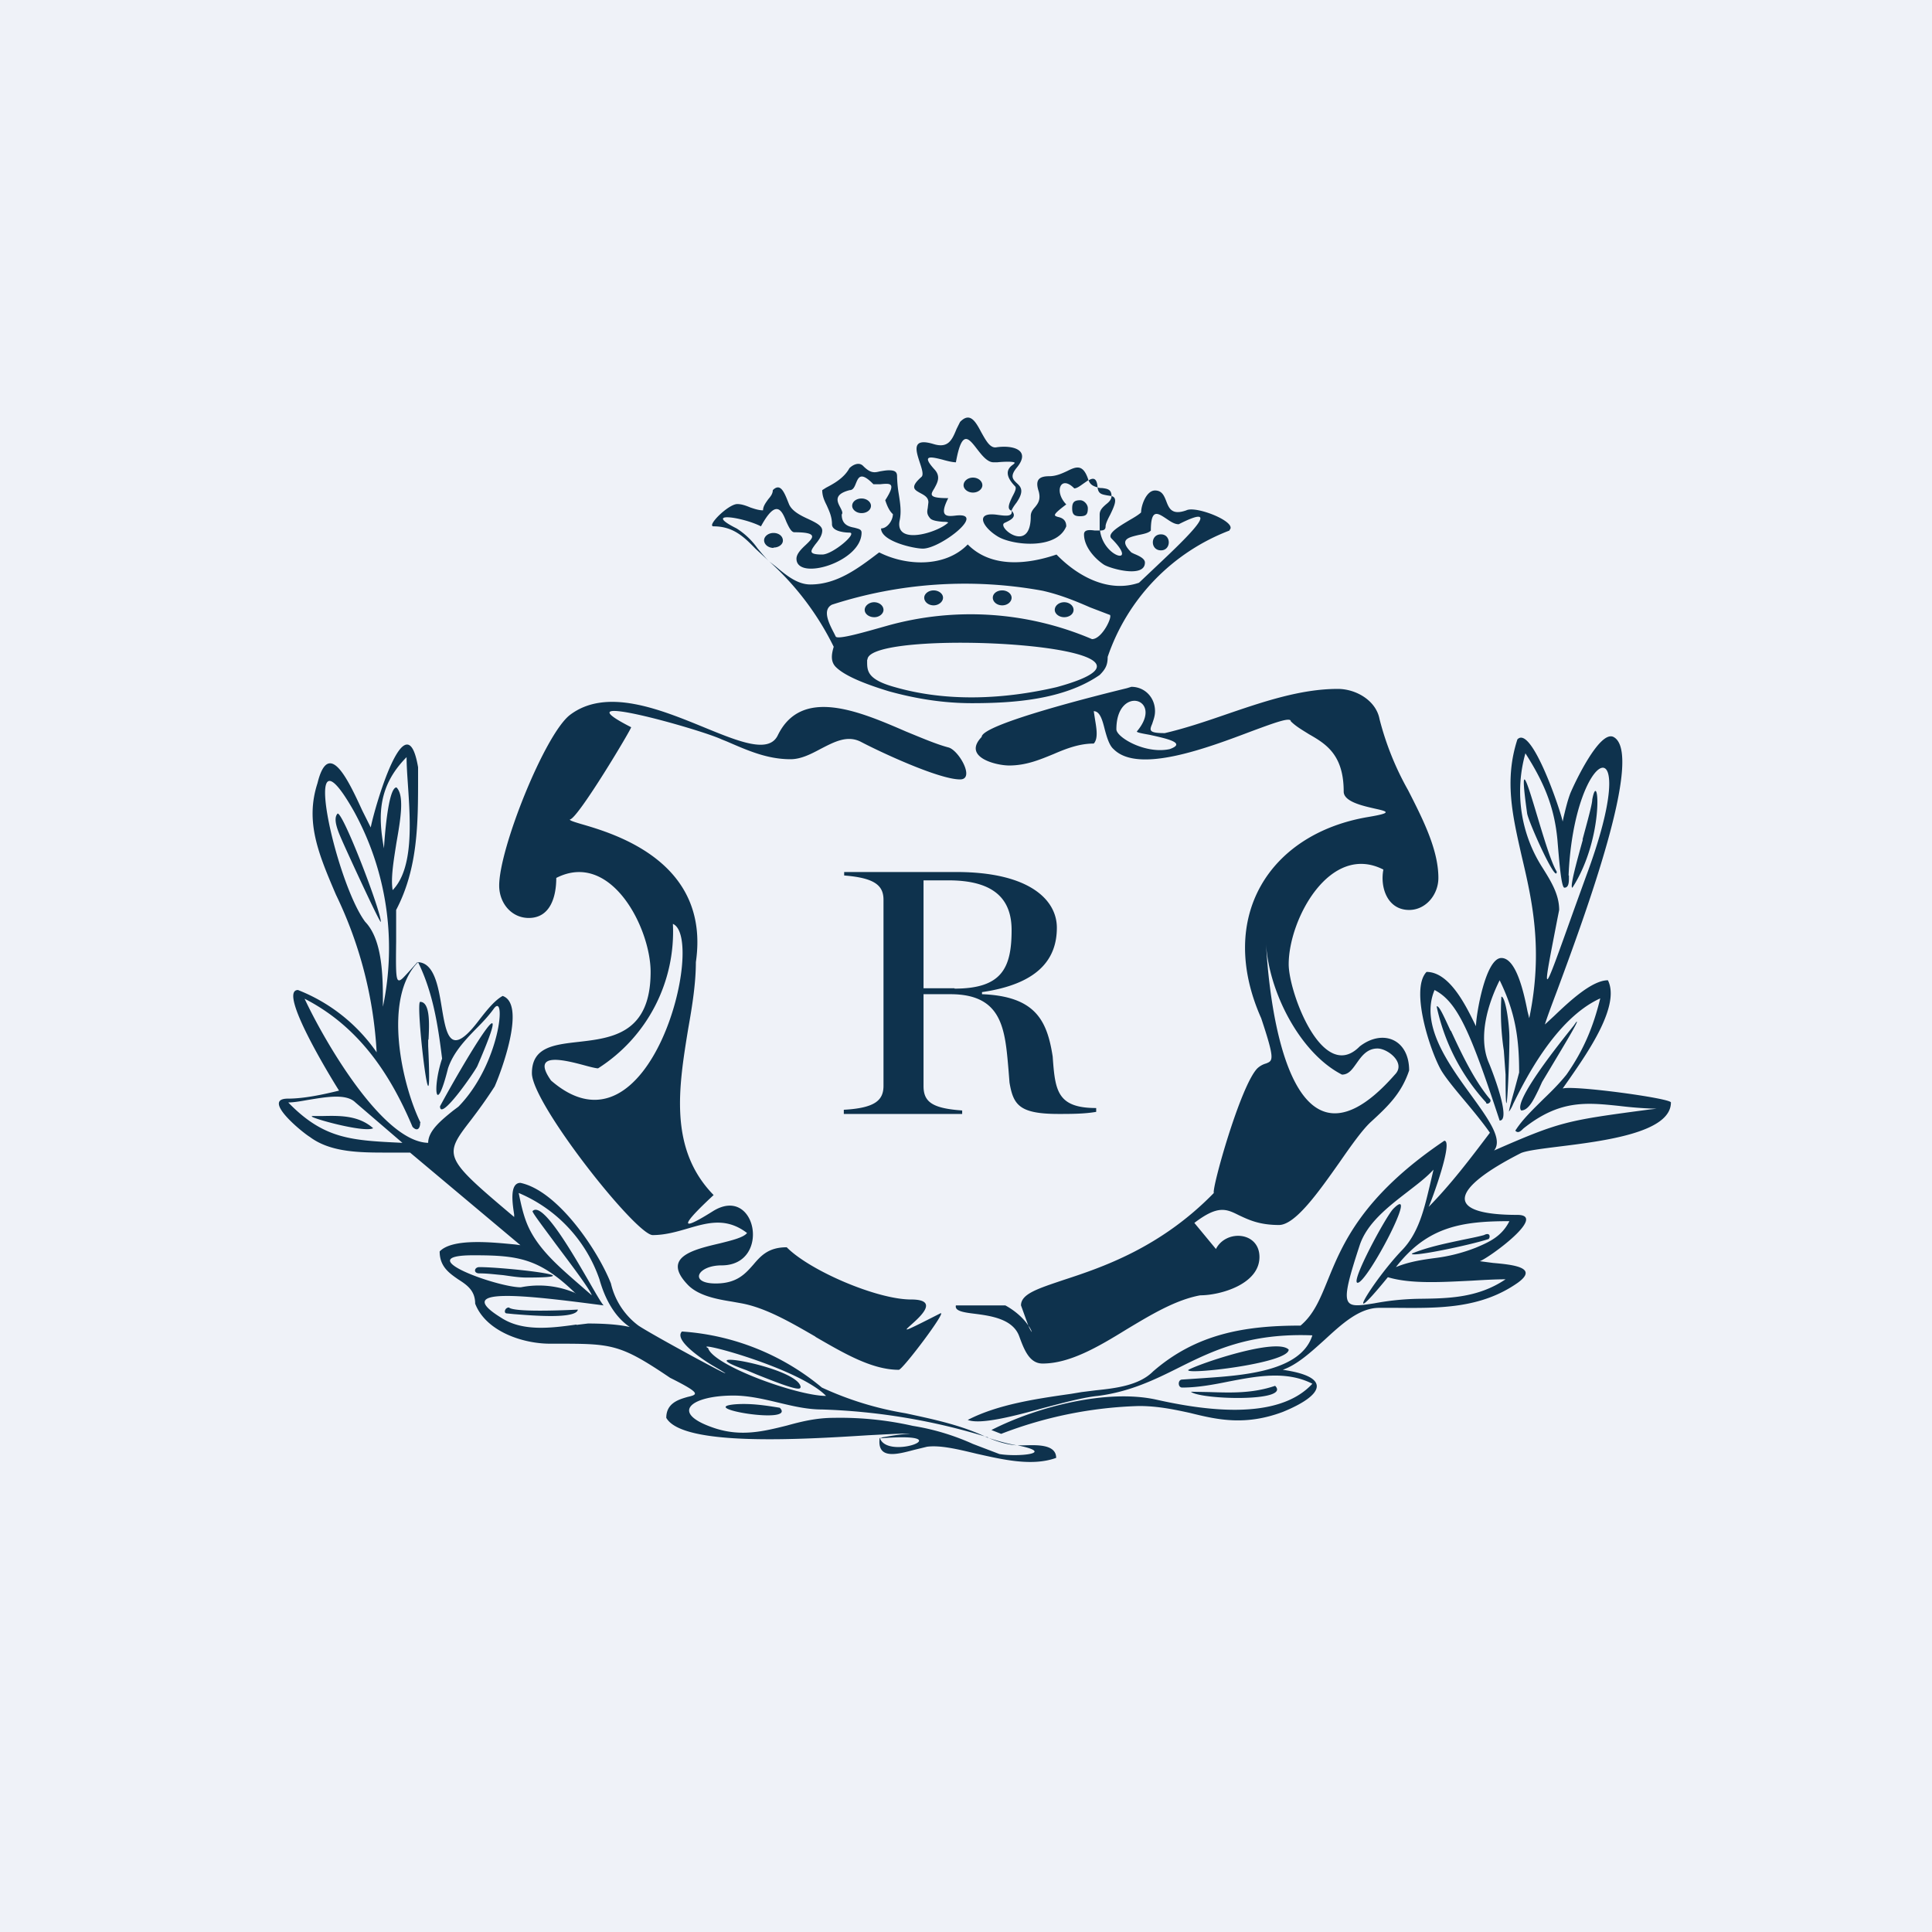 <?xml version="1.0" encoding="UTF-8"?>
<!-- generated by Finnhub -->
<svg viewBox="0 0 55.5 55.5" xmlns="http://www.w3.org/2000/svg">
<path d="M 0,0 H 55.5 V 55.5 H 0 Z" fill="rgb(239, 242, 248)"/>
<path d="M 35.32,15.225 C 35.56,15 34.36,14.52 34.08,14.66 C 33.66,14.81 33.58,14.6 33.5,14.39 C 33.44,14.24 33.38,14.09 33.18,14.09 C 32.93,14.09 32.78,14.52 32.78,14.72 C 32.72,14.78 32.59,14.86 32.45,14.94 C 32.15,15.12 31.79,15.33 31.93,15.47 C 32.73,16.27 31.7,16.03 31.6,15.24 C 31.7,15.24 31.76,15.22 31.76,15.12 C 31.76,15.05 31.82,14.92 31.89,14.79 C 32,14.56 32.13,14.3 31.93,14.25 C 31.93,14.05 31.8,14.04 31.66,14.02 C 31.62,14.02 31.57,14.02 31.53,14 C 31.51,13.72 31.4,13.72 31.27,13.8 C 31.12,13.32 30.92,13.4 30.66,13.53 C 30.51,13.6 30.34,13.68 30.14,13.68 C 29.81,13.68 29.74,13.82 29.84,14.12 C 29.9,14.35 29.82,14.46 29.74,14.56 C 29.67,14.64 29.61,14.71 29.61,14.83 C 29.61,15.94 28.61,15.13 28.86,15.02 C 29.03,14.94 29.23,14.85 29.06,14.67 C 29.07,14.62 29.13,14.53 29.2,14.44 C 29.44,14.09 29.32,13.98 29.2,13.87 C 29.1,13.77 29,13.68 29.22,13.42 C 29.62,12.92 29.09,12.78 28.62,12.85 C 28.44,12.88 28.32,12.65 28.19,12.42 C 28.03,12.12 27.87,11.82 27.58,12.12 L 27.48,12.32 C 27.35,12.64 27.24,12.88 26.83,12.76 C 26.18,12.56 26.31,12.94 26.42,13.28 C 26.48,13.46 26.54,13.64 26.47,13.7 C 26.13,14 26.27,14.07 26.43,14.16 C 26.54,14.22 26.67,14.28 26.67,14.43 L 26.65,14.6 C 26.63,14.7 26.62,14.78 26.73,14.9 C 26.8,14.96 26.96,14.98 27.1,14.99 C 27.15,14.99 27.2,14.99 27.24,15.01 C 26.96,15.29 25.72,15.68 25.84,14.97 C 25.9,14.71 25.86,14.46 25.82,14.2 A 3.45,3.45 0 0,1 25.77,13.68 C 25.77,13.56 25.71,13.51 25.54,13.51 C 25.44,13.51 25.35,13.53 25.28,13.54 C 25.12,13.58 25.01,13.6 24.8,13.39 C 24.68,13.26 24.5,13.35 24.4,13.45 C 24.24,13.75 23.9,13.92 23.73,14.01 L 23.62,14.08 C 23.62,14.25 23.68,14.38 23.75,14.52 C 23.82,14.68 23.9,14.84 23.9,15.06 C 23.9,15.27 24.28,15.3 24.4,15.3 C 24.66,15.3 23.92,15.93 23.62,15.93 C 23.2,15.93 23.29,15.82 23.42,15.64 C 23.51,15.53 23.62,15.39 23.62,15.24 C 23.62,15.1 23.43,15.01 23.22,14.91 C 23,14.81 22.74,14.68 22.66,14.47 C 22.54,14.17 22.43,13.85 22.2,14.08 C 22.2,14.18 22.14,14.26 22.07,14.34 C 22,14.44 21.92,14.54 21.92,14.66 C 21.8,14.66 21.68,14.62 21.56,14.58 C 21.44,14.53 21.31,14.48 21.18,14.48 C 20.92,14.48 20.28,15.12 20.5,15.12 C 21.06,15.12 21.37,15.42 21.7,15.76 L 22.1,16.13 A 8.1,8.1 0 0,1 23.95,18.58 C 23.89,18.78 23.85,19 24.01,19.16 C 24.24,19.39 24.75,19.62 25.54,19.86 C 26.34,20.08 27.12,20.2 27.92,20.2 C 29.12,20.2 30.56,20.1 31.59,19.39 C 31.76,19.22 31.82,19.1 31.82,18.87 A 5.93,5.93 0 0,1 35.32,15.24 Z M 22.1,16.13 C 21.98,16.02 21.87,15.88 21.76,15.75 A 2.13,2.13 0 0,0 21.16,15.18 C 20.16,14.68 21.33,14.85 21.86,15.12 C 22.3,14.31 22.46,14.66 22.59,14.99 C 22.66,15.14 22.73,15.29 22.82,15.29 C 23.52,15.29 23.36,15.45 23.15,15.65 C 23.02,15.77 22.88,15.91 22.88,16.05 C 22.88,16.7 24.75,16.15 24.75,15.3 C 24.75,15.2 24.65,15.19 24.55,15.16 C 24.39,15.13 24.18,15.08 24.18,14.78 C 24.22,14.73 24.18,14.66 24.14,14.58 C 24.05,14.41 23.94,14.2 24.41,14.08 C 24.51,14.08 24.55,13.98 24.59,13.88 C 24.66,13.71 24.73,13.54 25.09,13.91 H 25.29 C 25.59,13.88 25.75,13.87 25.43,14.37 C 25.48,14.52 25.54,14.67 25.65,14.77 C 25.65,14.95 25.49,15.18 25.31,15.18 C 25.31,15.55 26.25,15.76 26.51,15.76 C 27.02,15.76 28.36,14.71 27.46,14.81 C 27.21,14.84 26.96,14.86 27.24,14.31 C 26.66,14.31 26.73,14.21 26.84,14.03 C 26.92,13.88 27.04,13.69 26.84,13.48 C 26.46,13.06 26.74,13.12 27.06,13.2 C 27.2,13.24 27.36,13.28 27.46,13.28 C 27.63,12.33 27.82,12.58 28.06,12.89 C 28.2,13.07 28.36,13.28 28.54,13.28 H 28.65 C 28.84,13.26 29.15,13.25 29.15,13.3 L 29.11,13.34 C 29.01,13.41 28.78,13.58 29.16,13.97 C 29.21,14.02 29.15,14.14 29.08,14.27 C 29,14.44 28.91,14.63 29.06,14.67 C 29.1,14.85 28.88,14.82 28.66,14.79 C 27.98,14.69 28.23,15.15 28.66,15.41 C 29.06,15.66 30.35,15.81 30.63,15.12 C 30.63,14.92 30.49,14.87 30.39,14.85 C 30.27,14.81 30.22,14.8 30.63,14.49 C 30.27,14.12 30.47,13.63 30.86,14.03 C 30.94,14.03 31.04,13.95 31.14,13.88 L 31.27,13.79 C 31.31,13.92 31.41,13.97 31.53,14 C 31.55,14.19 31.65,14.2 31.8,14.23 L 31.93,14.25 C 31.93,14.35 31.86,14.42 31.77,14.49 C 31.68,14.57 31.59,14.65 31.59,14.78 V 15.24 H 31.45 C 31.3,15.22 31.14,15.21 31.14,15.35 C 31.14,15.7 31.44,16.04 31.71,16.22 C 31.88,16.33 32.89,16.62 32.89,16.16 C 32.89,16.04 32.7,15.96 32.58,15.91 A 1.43,1.43 0 0,1 32.5,15.87 C 32.13,15.5 32.41,15.44 32.7,15.37 C 32.85,15.34 33,15.31 33.06,15.24 C 33.06,14.6 33.26,14.74 33.49,14.89 C 33.61,14.97 33.73,15.06 33.86,15.06 C 35.32,14.32 33.86,15.66 33.09,16.39 L 32.72,16.74 C 31.85,17.04 30.96,16.56 30.35,15.93 C 29.53,16.21 28.48,16.33 27.8,15.64 C 27.15,16.31 26.03,16.26 25.26,15.87 L 25.24,15.88 C 24.65,16.33 24.04,16.79 23.28,16.79 C 22.9,16.79 22.58,16.52 22.28,16.27 L 22.1,16.13 Z M 31.87,17.66 C 31.99,17.66 31.67,18.36 31.37,18.36 A 8.88,8.88 0 0,0 25.47,17.98 C 24.9,18.14 24.09,18.38 24.01,18.29 L 23.96,18.19 C 23.82,17.92 23.61,17.52 23.9,17.37 A 12.4,12.4 0 0,1 29.95,16.97 C 30.48,17.09 30.93,17.28 31.32,17.45 L 31.87,17.66 Z M 24.92,18.95 C 24.92,18.01 34.82,18.52 30.35,19.74 C 28.84,20.09 27.21,20.17 25.71,19.74 C 24.91,19.52 24.91,19.27 24.91,19 V 18.95 Z M 31.02,14.83 C 31.2,14.83 31.25,14.78 31.25,14.6 C 31.25,14.49 31.14,14.37 31.03,14.37 C 30.86,14.37 30.8,14.43 30.8,14.6 C 30.8,14.78 30.86,14.83 31.03,14.83 Z M 23.42,38.4 C 24.25,38.88 25.05,39.35 25.82,39.35 C 25.93,39.35 27.24,37.61 27.01,37.73 C 25.91,38.29 25.95,38.26 26.17,38.06 C 26.44,37.82 26.99,37.33 26.17,37.33 C 25.19,37.33 23.26,36.5 22.6,35.83 C 22.08,35.83 21.86,36.07 21.64,36.33 C 21.41,36.59 21.17,36.87 20.56,36.87 C 19.78,36.87 20.03,36.35 20.73,36.35 C 22.17,36.35 21.73,34 20.47,34.8 C 19.26,35.56 19.84,34.94 20.5,34.33 C 19.2,33 19.5,31.21 19.77,29.55 C 19.89,28.88 19.99,28.23 19.99,27.64 C 20.41,24.76 17.66,23.95 16.69,23.67 C 16.49,23.61 16.36,23.57 16.37,23.54 C 16.59,23.54 18.17,20.89 18.13,20.89 C 15.97,19.79 20.09,20.94 20.73,21.24 L 20.88,21.3 C 21.48,21.56 22.04,21.81 22.71,21.81 C 23.01,21.81 23.3,21.66 23.58,21.51 C 23.97,21.31 24.34,21.11 24.73,21.31 C 25.28,21.6 26.97,22.39 27.58,22.39 C 28.02,22.39 27.54,21.54 27.24,21.47 C 26.9,21.38 26.48,21.2 26.04,21.02 C 24.68,20.43 23.02,19.72 22.34,21.13 C 22.08,21.65 21.24,21.31 20.24,20.9 C 18.97,20.38 17.42,19.74 16.37,20.54 C 15.65,21.1 14.34,24.37 14.34,25.44 C 14.34,25.94 14.69,26.37 15.19,26.37 C 15.82,26.37 15.98,25.74 15.98,25.22 C 17.55,24.42 18.69,26.66 18.69,27.92 C 18.69,29.69 17.58,29.82 16.62,29.93 C 15.91,30.01 15.28,30.08 15.28,30.83 C 15.28,31.7 18.27,35.48 18.75,35.48 C 19.11,35.48 19.45,35.38 19.76,35.29 C 20.34,35.12 20.87,34.97 21.46,35.42 C 21.36,35.55 21.03,35.63 20.67,35.72 C 19.9,35.9 18.99,36.12 19.77,36.92 C 20.07,37.22 20.58,37.32 21.02,37.39 L 21.3,37.44 C 22,37.57 22.72,37.99 23.43,38.4 Z M 19.33,26.54 C 20.29,26.95 18.68,33.51 15.83,31.04 C 15.22,30.18 16.26,30.46 16.85,30.62 C 17,30.66 17.13,30.69 17.18,30.69 A 4.65,4.65 0 0,0 19.33,26.54 Z M 33.35,15.81 C 33.04,15.81 33.04,15.35 33.35,15.35 C 33.65,15.35 33.65,15.81 33.35,15.81 Z M 34.14,39.35 C 34.49,39.16 36.68,38.42 37.02,38.77 C 37.02,39.17 33.98,39.51 34.14,39.35 Z M 36.63,39.81 C 35.98,40.03 35.38,40.01 34.75,39.99 L 34.21,39.98 C 34.48,40.21 37.1,40.28 36.63,39.81 Z M 41.68,29.61 C 41.95,30.19 42.33,31.01 42.79,31.56 C 42.89,31.66 42.69,31.76 42.69,31.67 A 5.9,5.9 0 0,1 41.27,28.91 C 41.34,28.88 41.47,29.18 41.67,29.61 Z M 43.36,29.81 C 43.36,30.74 43.25,32.85 43.25,30.87 L 43.2,30.18 A 7.38,7.38 0 0,1 43.13,28.63 C 43.25,28.63 43.36,29.42 43.36,29.81 Z M 44.54,30.68 L 44.3,31.08 L 44.2,31.3 C 44.07,31.56 43.92,31.9 43.7,31.9 C 43.45,31.65 44.84,29.92 45.21,29.46 L 45.28,29.36 C 45.41,29.24 44.88,30.11 44.54,30.68 Z M 42.74,35.6 C 42.81,35.6 42.84,35.37 42.63,35.48 C 42.41,35.54 42.18,35.58 41.95,35.63 C 41.48,35.73 41,35.83 40.56,36.01 C 40.5,36.13 42.22,35.77 42.74,35.6 Z M 40.02,34.73 C 40.81,33.93 39.28,36.85 39,36.85 C 38.78,36.85 39.81,34.95 40.02,34.73 Z M 43.87,23.37 C 43.64,21.73 43.86,22.44 44.15,23.41 C 44.34,24.04 44.56,24.78 44.72,25.04 C 44.72,25.42 43.92,23.64 43.87,23.37 Z M 45.47,24.12 C 45.28,24.8 45.09,25.5 45.17,25.5 C 46.11,24.04 45.92,22.01 45.74,22.97 C 45.74,23.1 45.6,23.6 45.46,24.12 Z M 41.04,34.67 C 41.12,34.51 41.76,32.77 41.49,32.77 C 39.12,34.37 38.56,35.75 38.14,36.78 C 37.92,37.32 37.74,37.76 37.36,38.08 C 35.77,38.08 34.37,38.31 33.12,39.4 C 32.72,39.8 32.05,39.88 31.47,39.94 L 31.07,39.99 L 30.77,40.04 C 29.79,40.18 28.67,40.34 27.8,40.79 C 28.16,40.93 29.1,40.69 30,40.44 C 30.57,40.29 31.13,40.14 31.54,40.1 C 32.46,39.98 33.16,39.64 33.86,39.29 C 34.86,38.79 35.9,38.29 37.7,38.36 C 37.37,39.4 35.72,39.51 34.56,39.59 L 33.96,39.63 C 33.83,39.63 33.83,39.86 33.96,39.86 C 34.39,39.86 34.84,39.78 35.28,39.69 C 36.11,39.53 36.95,39.37 37.7,39.75 C 36.7,40.84 34.53,40.5 33.23,40.21 C 31.81,39.89 29.79,40.41 28.48,41.08 L 28.76,41.19 A 11.9,11.9 0 0,1 32.72,40.39 C 33.26,40.39 33.73,40.49 34.19,40.59 C 34.99,40.79 35.78,40.96 36.85,40.56 C 38.05,40.07 38.25,39.55 36.85,39.35 C 37.27,39.2 37.65,38.85 38.05,38.49 C 38.55,38.03 39.05,37.57 39.62,37.57 H 40.1 C 41.33,37.58 42.53,37.6 43.6,36.85 C 44.21,36.41 43.46,36.33 42.89,36.28 L 42.51,36.23 C 42.77,36.14 44.47,34.9 43.59,34.9 C 41.47,34.9 41.65,34.16 43.7,33.12 C 43.88,33.05 44.28,33 44.76,32.94 C 46.06,32.78 48,32.54 48,31.67 C 48,31.55 45.19,31.17 44.89,31.27 L 45.1,30.97 C 45.62,30.22 46.55,28.88 46.19,28.16 C 45.73,28.16 45.08,28.77 44.64,29.19 L 44.38,29.43 C 44.43,29.26 44.56,28.91 44.73,28.46 C 45.53,26.3 47.25,21.64 46.35,21.17 C 45.95,20.97 45.23,22.5 45.11,22.79 C 45.02,23.03 44.97,23.26 44.92,23.46 L 44.89,23.6 C 44.84,23.32 44,20.81 43.59,21.24 C 43.21,22.41 43.45,23.43 43.71,24.58 C 44.01,25.85 44.34,27.28 43.93,29.25 L 43.88,29.05 C 43.78,28.54 43.56,27.52 43.13,27.52 C 42.67,27.52 42.4,29.17 42.4,29.48 L 42.37,29.42 C 42.11,28.89 41.64,27.92 40.98,27.92 C 40.48,28.44 41.14,30.36 41.44,30.81 C 41.59,31.04 41.84,31.34 42.1,31.65 C 42.36,31.96 42.62,32.28 42.8,32.54 C 42.24,33.28 41.69,34.01 41.04,34.67 Z M 47.59,31.85 L 47.4,31.87 C 45,32.19 44.84,32.21 42.92,33.05 C 43.18,32.73 42.76,32.15 42.26,31.46 C 41.6,30.55 40.79,29.44 41.21,28.44 C 41.87,28.78 42.24,29.64 43.08,32.19 C 43.43,32.19 42.84,30.69 42.76,30.51 C 42.46,29.78 42.74,28.84 43.08,28.16 C 43.52,29.06 43.64,29.79 43.64,30.81 L 43.5,31.33 C 43.38,31.75 43.34,31.93 43.35,31.93 A 1,1 0 0,0 43.47,31.71 C 43.78,31.08 44.67,29.27 45.97,28.68 C 45.77,29.5 45.49,30.17 45,30.87 C 44.8,31.12 44.57,31.35 44.34,31.57 C 44.04,31.87 43.74,32.15 43.53,32.48 C 43.61,32.57 43.69,32.49 43.76,32.42 C 44.8,31.59 45.56,31.67 46.52,31.77 C 46.85,31.81 47.2,31.84 47.59,31.85 Z M 43.36,35.08 C 43.14,35.52 42.78,35.68 42.4,35.84 A 4.8,4.8 0 0,1 41.22,36.14 C 40.84,36.19 40.46,36.25 40.1,36.4 C 41,35.24 41.98,35.08 43.36,35.08 Z M 39.86,36.7 C 38.49,38.38 39.41,36.83 40.25,35.94 C 40.75,35.44 40.91,34.74 41.07,34.07 L 41.18,33.6 C 40.97,33.83 40.7,34.03 40.43,34.24 C 39.86,34.68 39.27,35.14 39.06,35.77 C 38.46,37.6 38.58,37.58 39.48,37.44 C 39.8,37.38 40.22,37.32 40.75,37.31 C 41.6,37.3 42.45,37.29 43.25,36.75 C 42.95,36.75 42.61,36.77 42.27,36.79 C 41.44,36.83 40.53,36.89 39.87,36.69 Z M 45.06,25.15 C 45.22,21.4 47.25,20.65 45.56,25.18 L 45.22,26.12 C 44.73,27.49 44.5,28.14 44.45,28.13 C 44.4,28.12 44.52,27.53 44.74,26.39 L 44.79,26.14 C 44.79,25.69 44.55,25.31 44.32,24.94 A 4.04,4.04 0 0,1 43.82,21.64 C 44.33,22.44 44.65,23.15 44.74,24.13 C 44.79,24.73 44.85,25.5 44.94,25.5 C 45.07,25.5 45.07,25.33 45.07,25.21 V 25.15 Z M 26.53,31.2 C 26.53,31.66 26.79,31.84 27.64,31.9 V 32 H 24.24 V 31.88 C 25.15,31.83 25.38,31.6 25.38,31.19 V 25.85 C 25.38,25.45 25.15,25.22 24.25,25.15 V 25.05 H 27.47 C 29.57,25.05 30.36,25.85 30.36,26.65 C 30.36,27.58 29.79,28.27 28.21,28.5 V 28.56 C 29.74,28.62 30.08,29.31 30.24,30.35 C 30.31,31.32 30.36,31.83 31.49,31.83 V 31.94 C 31.15,32 30.75,32 30.41,32 C 29.28,32 29.11,31.74 29,31.1 L 28.97,30.72 C 28.87,29.57 28.8,28.56 27.3,28.56 H 26.53 V 31.19 Z M 27.42,28.4 C 28.77,28.4 29.06,27.82 29.06,26.72 C 29.06,25.92 28.66,25.29 27.25,25.29 H 26.53 V 28.39 H 27.42 Z M 8.96,32.07 C 8.9,32.11 10.46,32.55 10.72,32.41 C 10.29,32.03 9.74,32.05 9.25,32.06 H 8.96 Z M 12.31,29.87 C 12.33,29.47 12.37,28.78 12.07,28.78 C 11.92,28.78 12.45,33.23 12.3,30.05 V 29.86 Z M 13.71,30.63 C 13.62,30.81 12.64,32.23 12.64,31.78 C 13.23,30.68 14.96,27.74 13.71,30.63 Z M 21.13,40.34 C 21.57,40.31 21.97,40.37 22.4,40.44 C 22.9,40.94 19.94,40.44 21.13,40.34 Z M 10.94,26.48 C 10.94,26.16 9.87,23.37 9.7,23.37 C 9.55,23.52 9.72,23.9 9.82,24.13 C 9.99,24.52 10.94,26.58 10.94,26.48 Z M 13.77,36.58 C 13.59,36.58 13.62,36.4 13.77,36.4 C 14.5,36.4 17.17,36.7 15.13,36.7 C 14.9,36.7 14.67,36.66 14.45,36.63 C 14.22,36.61 14,36.58 13.77,36.58 Z M 16.6,37.62 S 14.79,37.72 14.62,37.56 C 14.5,37.56 14.46,37.73 14.56,37.73 L 14.76,37.75 C 15.28,37.79 16.56,37.9 16.6,37.62 Z M 23,39.86 C 23,39.28 19.55,38.69 21.44,39.36 L 21.75,39.49 C 22.23,39.68 22.99,39.99 22.99,39.86 Z M 11.73,27.93 C 11.59,28.08 11.51,28.18 11.45,28.16 C 11.37,28.14 11.37,27.83 11.38,27.04 V 26.14 C 12.01,24.94 12.01,23.64 12.01,22.34 V 22.04 C 11.67,20.05 10.76,23.2 10.65,23.77 L 10.41,23.29 C 10.01,22.42 9.44,21.19 9.12,22.5 C 8.76,23.61 9.15,24.53 9.65,25.7 A 11.87,11.87 0 0,1 10.82,30.23 A 4.94,4.94 0 0,0 8.56,28.44 C 7.96,28.44 9.53,31 9.74,31.33 C 9.29,31.44 8.74,31.56 8.27,31.56 C 7.5,31.56 8.67,32.52 8.9,32.66 C 9.5,33.11 10.35,33.11 11.13,33.11 H 11.78 L 14.95,35.77 L 14.8,35.75 C 14.17,35.69 13,35.56 12.63,35.95 C 12.63,36.38 12.9,36.57 13.16,36.75 C 13.41,36.91 13.65,37.07 13.65,37.45 C 13.96,38.25 15.02,38.6 15.8,38.6 H 15.96 C 17.58,38.6 17.8,38.6 19.25,39.58 C 20.15,40.03 20.05,40.06 19.75,40.13 C 19.51,40.2 19.14,40.3 19.14,40.73 C 19.61,41.56 23.04,41.35 24.94,41.23 C 25.54,41.2 26,41.17 26.15,41.19 C 25.89,41.19 25.53,41.26 25.35,41.29 C 25.32,41.31 25.3,41.31 25.28,41.31 H 25.27 C 25.19,41.94 25.77,41.78 26.26,41.65 L 26.63,41.56 C 27.01,41.51 27.51,41.63 28.05,41.76 C 28.81,41.93 29.65,42.13 30.34,41.88 C 30.34,41.48 29.77,41.51 29.41,41.52 H 29.21 C 28.92,41.47 28.65,41.39 28.37,41.3 C 27.6,40.93 26.8,40.77 26.02,40.6 A 9.35,9.35 0 0,1 23.61,39.86 A 7.01,7.01 0 0,0 19.59,38.25 C 19.33,38.51 20.29,39.12 20.46,39.22 C 21.89,40.05 18.82,38.4 18.34,38.08 A 2.1,2.1 0 0,1 17.55,36.87 C 17.19,35.95 16.04,34.21 14.95,33.98 C 14.62,33.98 14.73,34.62 14.77,34.89 V 34.96 C 12.72,33.23 12.73,33.21 13.54,32.16 C 13.73,31.91 13.96,31.6 14.21,31.21 C 14.38,30.83 15.13,28.85 14.44,28.61 C 14.2,28.74 13.95,29.06 13.72,29.36 C 12.93,30.38 12.82,29.72 12.69,28.94 C 12.59,28.33 12.47,27.64 11.99,27.64 L 11.73,27.93 Z M 28.38,41.3 C 28.63,41.41 28.96,41.51 29.23,41.52 C 30.37,41.75 29.23,41.86 28.71,41.77 L 27.95,41.48 A 6.83,6.83 0 0,0 26.22,40.96 A 9.45,9.45 0 0,0 23.95,40.73 C 23.47,40.73 23.04,40.83 22.61,40.95 C 21.93,41.12 21.28,41.28 20.51,41.02 C 19.21,40.58 19.86,40.09 21.07,40.09 C 21.5,40.09 21.93,40.19 22.35,40.29 C 22.77,40.39 23.18,40.49 23.62,40.49 A 18,18 0 0,1 28.38,41.29 Z M 25.28,41.32 C 25.52,41.97 27.68,41.12 25.28,41.32 Z M 12.08,32.25 C 11.54,31.15 10.99,28.67 12.01,27.64 C 12.44,28.52 12.58,29.44 12.7,30.41 C 12.42,31.24 12.51,32.13 12.87,30.69 C 13.02,30.24 13.35,29.89 13.67,29.56 C 13.86,29.37 14.04,29.18 14.19,28.97 C 14.55,28.49 14.37,30.56 13.17,31.79 L 13.01,31.91 C 12.69,32.17 12.3,32.48 12.3,32.83 C 10.98,32.8 9.3,29.87 8.75,28.69 C 10.27,29.47 11.19,30.8 11.85,32.37 C 11.98,32.51 12.07,32.43 12.07,32.25 Z M 10.21,31.67 L 11.56,32.83 C 10.1,32.76 9.31,32.73 8.28,31.67 C 8.42,31.67 8.61,31.64 8.83,31.6 C 9.33,31.52 9.94,31.4 10.21,31.67 Z M 11,28.92 C 11,28.13 11.01,27.02 10.49,26.48 C 9.62,25.31 8.57,20.48 10.17,23.31 A 8.17,8.17 0 0,1 11,28.92 Z M 11.03,24.37 C 10.86,23.44 10.85,22.59 11.68,21.75 C 11.68,21.99 11.7,22.27 11.72,22.57 C 11.79,23.62 11.88,24.95 11.28,25.57 C 11.22,25.23 11.31,24.71 11.39,24.2 C 11.51,23.52 11.62,22.85 11.39,22.62 C 11.14,22.62 11.04,24.19 11.03,24.37 Z M 16.54,37.15 A 2.65,2.65 0 0,0 14.96,36.98 C 14.28,36.98 11.73,36.06 13.6,36.06 C 14.9,36.06 15.5,36.15 16.54,37.16 Z M 16.56,38.05 C 15.84,38.15 15.01,38.26 14.39,37.85 C 12.94,36.95 15.13,37.21 17.34,37.5 C 17.28,37.44 17.13,37.18 16.94,36.85 C 16.42,35.95 15.58,34.5 15.3,34.79 C 15.27,34.81 15.6,35.24 15.96,35.73 C 16.41,36.33 16.94,37.03 17,37.21 L 16.54,36.81 C 15.98,36.32 15.4,35.81 15.13,35.13 C 15.02,34.85 14.96,34.56 14.9,34.27 A 4.16,4.16 0 0,1 17.22,36.75 C 17.5,37.75 18,38.05 18.09,38.12 H 18.11 H 18.09 C 17.99,38.1 17.66,38.02 16.89,38.02 L 16.56,38.06 Z M 20.34,38.72 C 20.47,39.22 22.9,40.1 23.73,40.1 C 22.95,39.3 19.93,38.5 20.33,38.72 Z M 40.48,26.14 C 40.96,26.14 41.32,25.7 41.32,25.22 C 41.32,24.42 40.89,23.56 40.45,22.7 A 8.35,8.35 0 0,1 39.63,20.66 C 39.53,20.12 38.95,19.79 38.43,19.79 C 37.35,19.79 36.25,20.17 35.17,20.54 C 34.59,20.74 34.02,20.93 33.46,21.06 C 32.99,21.06 33.02,20.98 33.1,20.79 C 33.13,20.69 33.18,20.58 33.18,20.43 C 33.18,20.03 32.88,19.73 32.5,19.73 L 32.37,19.77 C 31.67,19.94 28.2,20.8 28.2,21.17 C 27.64,21.75 28.61,21.99 28.99,21.99 C 29.48,21.99 29.88,21.82 30.27,21.66 C 30.64,21.5 31.01,21.36 31.42,21.36 C 31.55,21.22 31.5,20.93 31.46,20.69 L 31.42,20.43 C 31.6,20.43 31.67,20.69 31.74,20.97 C 31.8,21.19 31.87,21.42 31.99,21.52 C 32.7,22.24 34.7,21.48 35.97,21 C 36.62,20.76 37.08,20.59 37.08,20.72 C 37.23,20.87 37.41,20.97 37.6,21.09 C 38.09,21.37 38.6,21.68 38.6,22.74 C 38.6,23.03 39.15,23.15 39.5,23.23 C 39.86,23.31 40.02,23.35 39.3,23.47 C 36.46,23.95 34.94,26.35 36.23,29.25 C 36.63,30.45 36.57,30.47 36.37,30.55 A 0.6,0.6 0 0,0 36.12,30.69 C 35.63,31.19 34.8,34.17 34.87,34.27 C 33.33,35.85 31.65,36.41 30.55,36.77 C 29.81,37.02 29.33,37.17 29.33,37.5 L 29.54,38.08 C 29.43,37.91 29.21,37.68 28.88,37.5 H 27.46 C 27.42,37.66 27.67,37.7 28,37.74 C 28.47,37.8 29.1,37.89 29.28,38.39 C 29.42,38.77 29.57,39.17 29.95,39.17 C 30.73,39.17 31.55,38.69 32.36,38.19 C 33.06,37.77 33.77,37.34 34.48,37.21 C 35.06,37.21 36.18,36.89 36.18,36.11 C 36.18,35.38 35.22,35.31 34.93,35.88 L 34.31,35.13 C 34.99,34.61 35.23,34.73 35.59,34.91 C 35.85,35.03 36.16,35.19 36.74,35.19 C 37.21,35.19 37.88,34.24 38.48,33.39 C 38.82,32.9 39.14,32.45 39.38,32.23 C 39.87,31.78 40.26,31.41 40.48,30.75 C 40.48,29.85 39.72,29.55 39.06,30.06 C 38,31.14 37.02,28.51 37.02,27.7 C 37.02,26.4 38.21,24.2 39.74,24.98 C 39.64,25.5 39.86,26.14 40.48,26.14 Z M 29.64,38.26 A 0.61,0.61 0 0,0 29.54,38.08 C 29.6,38.22 29.64,38.27 29.64,38.26 Z M 33.6,21.52 C 32.9,21.67 32.07,21.18 32.07,20.95 C 32.07,19.66 33.46,20.06 32.66,21.01 C 32.64,21.04 32.81,21.07 33.03,21.11 C 33.48,21.21 34.11,21.34 33.6,21.52 Z M 38.98,30.53 C 39.12,30.33 39.28,30.12 39.57,30.12 C 39.87,30.12 40.4,30.54 40.07,30.87 C 36.72,34.69 36.39,27.47 36.37,27.12 C 36.45,28.49 37.34,30.25 38.55,30.87 C 38.75,30.87 38.85,30.71 38.98,30.53 Z M 27.95,14.15 C 28.1,14.15 28.22,14.05 28.22,13.94 C 28.22,13.82 28.1,13.72 27.95,13.72 C 27.8,13.72 27.68,13.82 27.68,13.94 C 27.68,14.05 27.8,14.15 27.95,14.15 Z M 25.02,14.53 C 25.02,14.65 24.9,14.74 24.75,14.74 C 24.6,14.74 24.48,14.64 24.48,14.53 C 24.48,14.41 24.6,14.32 24.75,14.32 C 24.9,14.32 25.02,14.42 25.02,14.53 Z M 26.82,17.39 C 26.96,17.39 27.09,17.29 27.09,17.17 S 26.96,16.96 26.82,16.96 C 26.67,16.96 26.55,17.06 26.55,17.17 C 26.55,17.29 26.67,17.39 26.82,17.39 Z M 25.12,17.73 C 25.26,17.73 25.38,17.63 25.38,17.52 C 25.38,17.4 25.26,17.3 25.11,17.3 C 24.97,17.3 24.84,17.4 24.84,17.52 S 24.97,17.73 25.11,17.73 Z M 22.22,15.73 C 22.37,15.73 22.49,15.64 22.49,15.53 C 22.49,15.4 22.37,15.31 22.22,15.31 C 22.07,15.31 21.95,15.41 21.95,15.52 C 21.95,15.64 22.07,15.74 22.22,15.74 Z M 29.06,17.17 C 29.06,17.29 28.94,17.39 28.79,17.39 C 28.64,17.39 28.52,17.29 28.52,17.17 S 28.64,16.96 28.79,16.96 C 28.94,16.96 29.06,17.06 29.06,17.17 Z M 30.84,17.52 C 30.84,17.64 30.72,17.73 30.57,17.73 C 30.42,17.73 30.3,17.63 30.3,17.52 C 30.3,17.4 30.42,17.3 30.57,17.3 C 30.72,17.3 30.84,17.4 30.84,17.52 Z" fill="rgb(14, 50, 77)" fill-rule="evenodd"/>
</svg>
